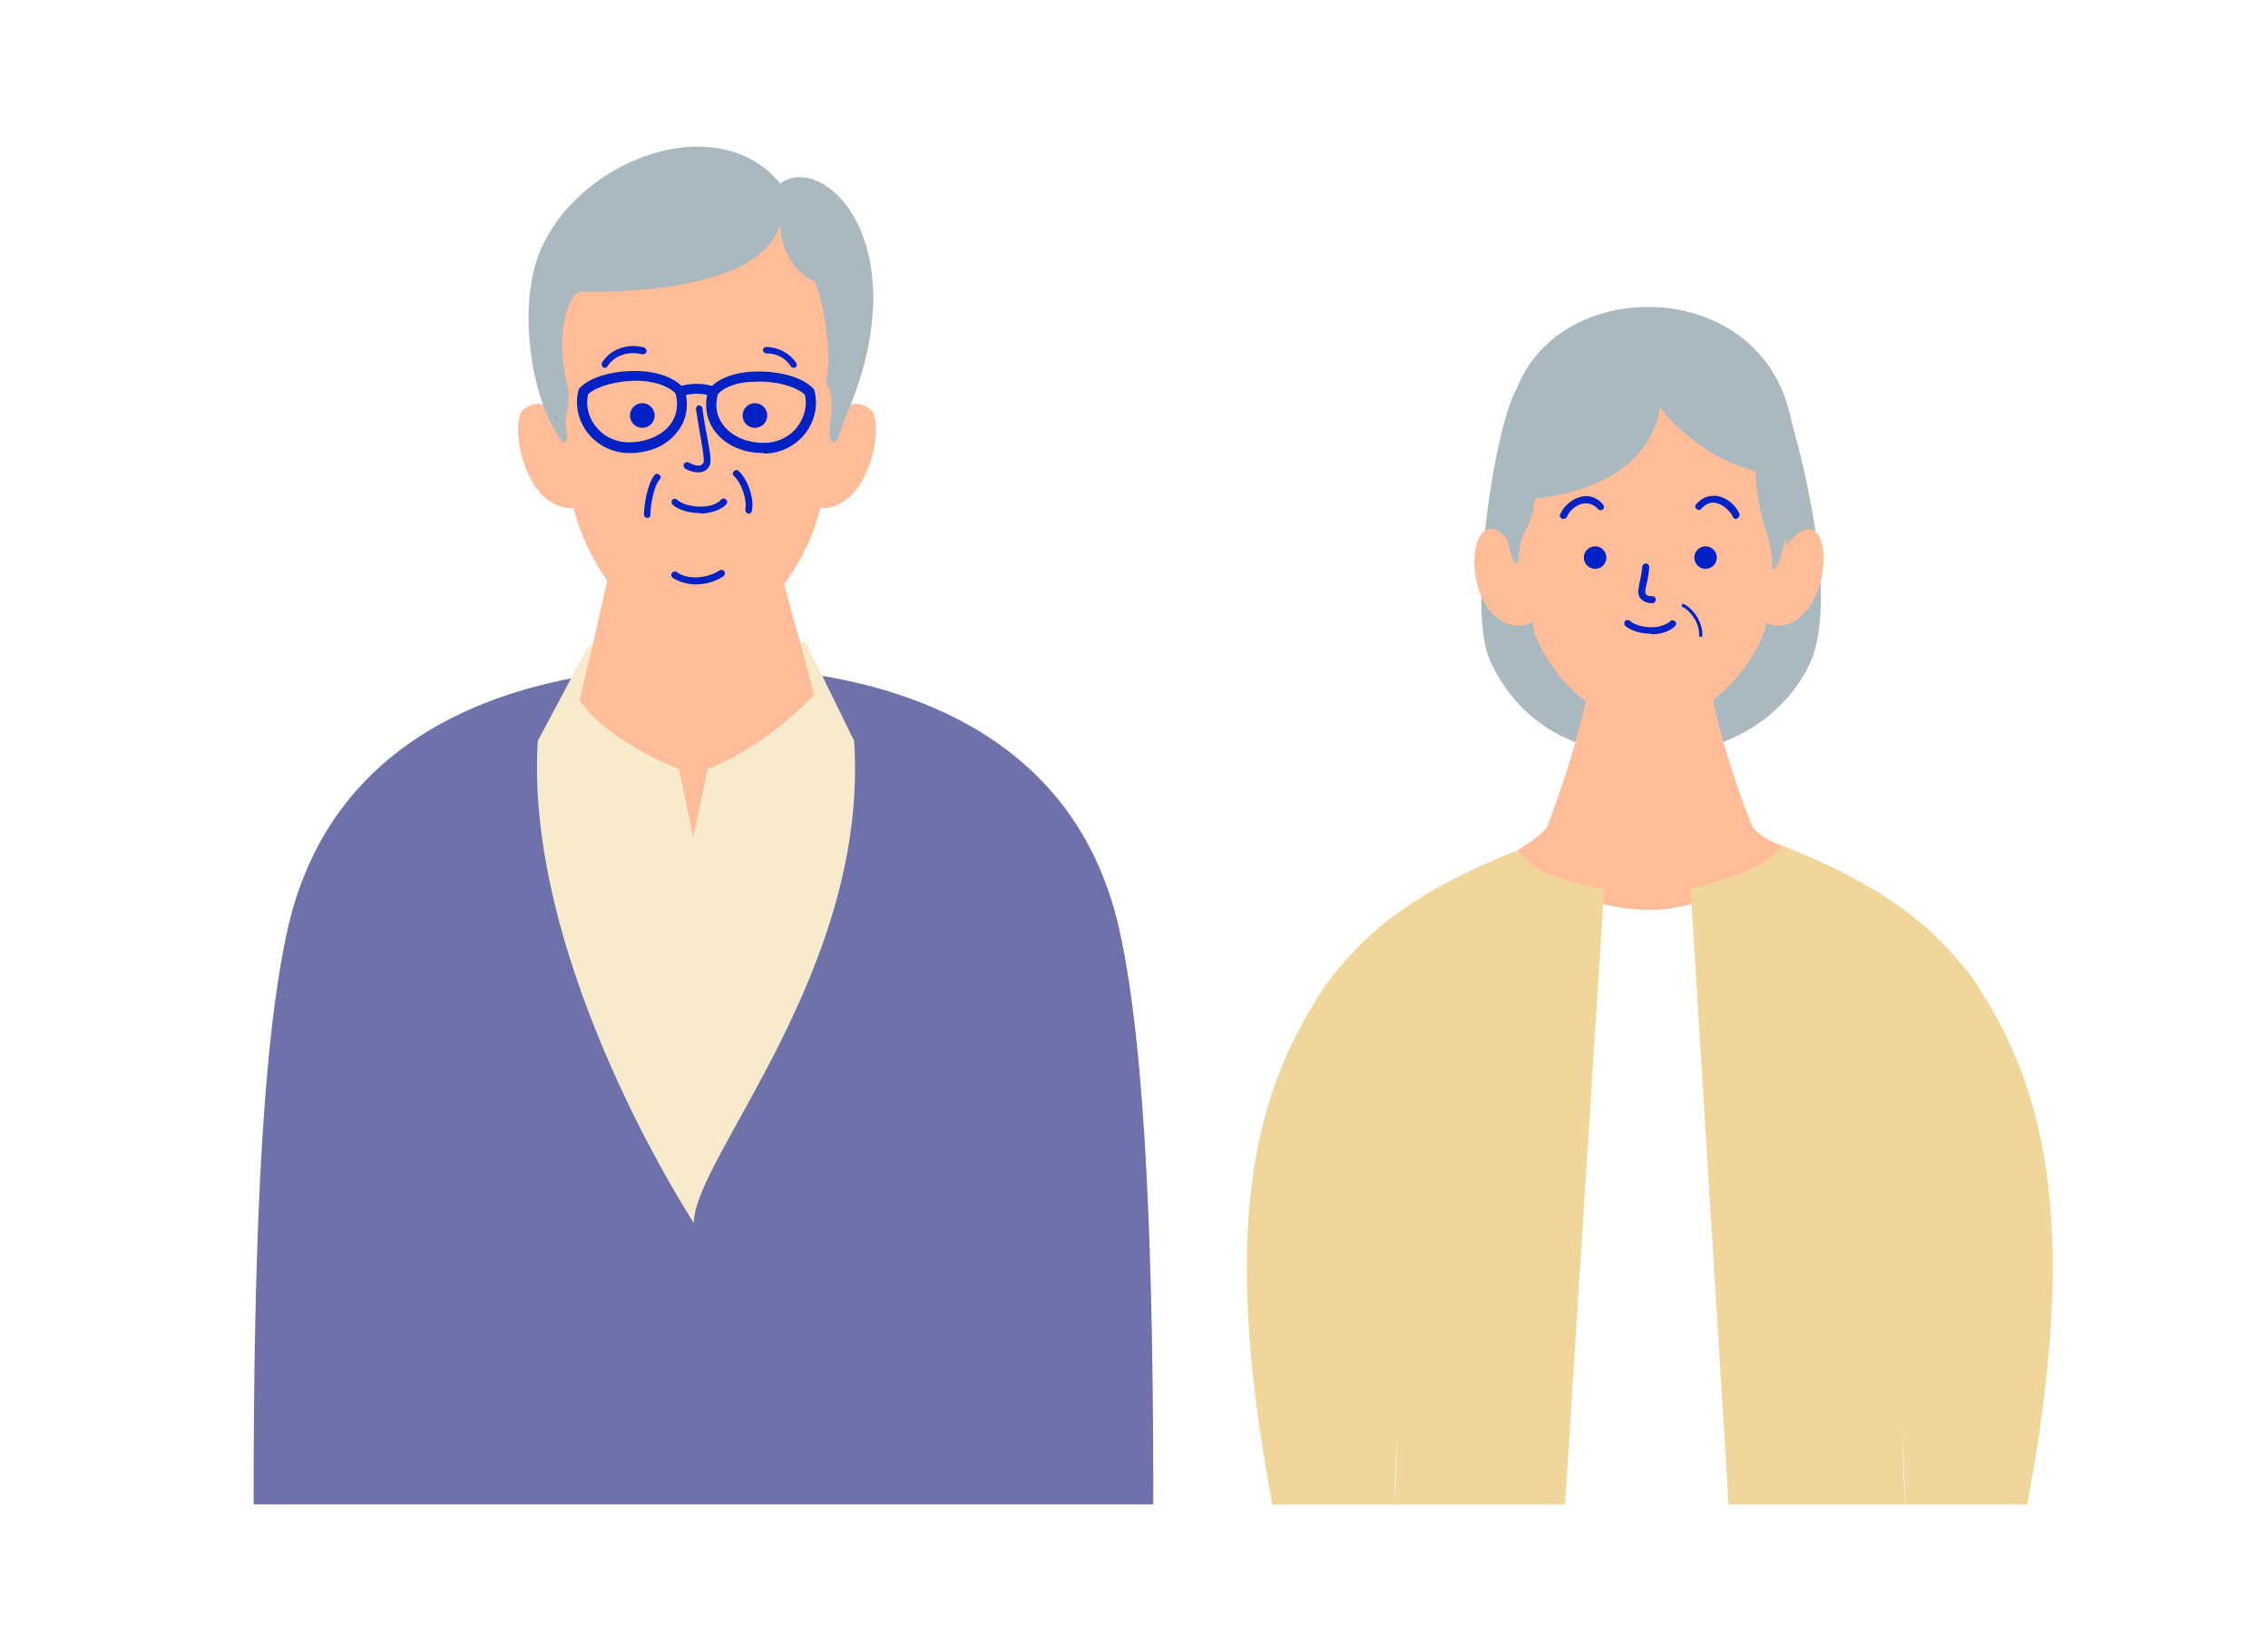 <?xml version="1.0" encoding="utf-8"?>
<!-- Generator: Adobe Illustrator 26.5.0, SVG Export Plug-In . SVG Version: 6.00 Build 0)  -->
<svg version="1.1" id="レイヤー_1" xmlns="http://www.w3.org/2000/svg" xmlns:xlink="http://www.w3.org/1999/xlink" x="0px"
	 y="0px" viewBox="0 0 423 308" style="enable-background:new 0 0 423 308;" xml:space="preserve">
<style type="text/css">
	.st0{fill:#FFFFFF;}
	.st1{fill:#6F72AA;}
	.st2{fill:#F8EACC;}
	.st3{fill:#FFBC99;}
	.st4{fill:#0022C4;}
	.st5{fill:#AAB8BF;}
	.st6{fill:url(#SVGID_1_);}
	.st7{fill:#F0D69A;}
</style>
<g id="about_img06" transform="translate(-680 -2164)">
	<rect id="長方形_1137" x="680" y="2164" class="st0" width="423" height="308"/>
</g>
<g>
	<g>
		<path class="st1" d="M131.2,124.3c35.8,0,69.2,12.3,77.5,48.8c5.2,23,6.4,63.9,6.4,107.5H47.3c0-43.6,1.2-84.6,6.4-107.5
			C62,136.6,95.5,124.3,131.2,124.3z"/>
		<path class="st2" d="M150.4,120l8.9,18.2c2.8,42.7-29.9,77.9-29.9,89.9c0,0-31.7-48.3-29.1-89.9l9.2-17.3
			C114.5,117.9,143.4,117.2,150.4,120z"/>
		<path class="st3" d="M151.8,129.6c-1.6-7.7-11.2-37.4-9.7-43.4l-25.5,0.5c0,10-7.9,41-8.5,43.8c3,5.2,13.1,11,18.5,12.9l2.7,12.7
			l2.7-12.7C137.1,141.6,145.8,136.2,151.8,129.6z"/>
		<path class="st3" d="M129.9,34.5c22.8,0,28.1,31.6,26,44.1c1.1-3.2,3.9-4.3,6.5-2.2s0.1,18.6-9.4,18.4c-1.7,7.3-9.1,23.3-23,23.3
			s-21.3-16-23-23.3c-9.6,0.2-12-16.3-9.4-18.4s5.4-1,6.5,2.2C101.9,66.1,107.2,34.5,129.9,34.5z"/>
		<g>
			<g>
				<path class="st4" d="M132.6,73.9c-1.8-0.8-4.5-0.4-5.4,0l-0.8-1.7c1.4-0.6,4.6-1,6.9,0L132.6,73.9z"/>
			</g>
			<path class="st4" d="M117.5,84.5c-0.1,0-0.1,0-0.2,0c-3.1,0-6-1.5-7.8-3.9c-1.7-2.3-2.3-5.2-1.6-7.8c0-0.1,0.1-0.3,0.2-0.4
				c2.2-2.4,7.1-3.3,10.8-3.2c3.9,0.1,7,1.3,8.6,3.2c0.1,0.1,0.1,0.2,0.2,0.3c0.8,2.8,0.4,5.5-1.2,7.6
				C124.6,83,121.3,84.5,117.5,84.5z M109.7,73.5c-0.5,2,0,4.2,1.3,5.9c1.5,2,3.8,3.1,6.3,3.1c3.1,0,6.1-1.2,7.7-3.3
				c1.2-1.6,1.6-3.6,1-5.8c-1.3-1.4-3.9-2.3-7.1-2.4C115.1,71,111.4,72,109.7,73.5z"/>
			<path class="st4" d="M142.3,84.5c-3.7,0-7.1-1.5-9-4.1c-1.6-2.2-2-4.9-1.2-7.6c0-0.1,0.1-0.2,0.2-0.3c1.6-1.9,4.7-3.1,8.6-3.2
				c3.8-0.1,8.6,0.8,10.8,3.2c0.1,0.1,0.2,0.2,0.2,0.4c0.7,2.6,0.1,5.5-1.6,7.8c-1.8,2.4-4.7,3.9-7.8,3.9
				C142.4,84.5,142.4,84.5,142.3,84.5z M133.9,73.5c-0.6,2.1-0.3,4.1,1,5.8c1.6,2.1,4.4,3.3,7.5,3.3h0.1c2.6,0,4.9-1.2,6.3-3.1
				c1.3-1.8,1.8-4,1.3-5.9c-1.6-1.5-5.5-2.6-9.2-2.4C137.7,71.2,135.2,72.1,133.9,73.5z"/>
		</g>
		<path class="st5" d="M154,71.2c2.3,3.7,0,9,0.9,10.7c1,1.7,1.4-0.2,2.5-3.4c14.5-32.5-3.5-50.3-11.9-44.3
			c-11.6-14.1-37.5-4.7-44.8,12.7c-4,9.7-2.1,26.5,3.8,35c1.5,1.8,1.4-0.5,1-2.5c-0.3-1.6,1.2-4.1,0.2-8.1c-2.3-9.2,0.5-17,2.6-16.9
			c6.4,0.2,33.9,0,37.2-12.7c0,4.8,2.8,9.2,6.2,10.7C153.1,53.2,155.5,66.7,154,71.2z"/>
		<g>
			
				<linearGradient id="SVGID_1_" gradientUnits="userSpaceOnUse" x1="-44.704" y1="605.207" x2="-44.357" y2="605.207" gradientTransform="matrix(0.997 -8.054674e-02 8.054674e-02 0.997 99.362 -528.85)">
				<stop  offset="0" style="stop-color:#303560"/>
				<stop  offset="1" style="stop-color:#4677BB"/>
			</linearGradient>
			<path class="st6" d="M104,78.5c-0.1-0.4-0.3-0.7-0.4-1C103.7,77.9,103.8,78.2,104,78.5z"/>
		</g>
	</g>
	<circle class="st4" cx="119.8" cy="77.5" r="2.3"/>
	<circle class="st4" cx="140.8" cy="77.5" r="2.3"/>
	<path class="st4" d="M130.2,88.1c-1.2,0-2.3-0.6-2.4-0.7c-0.3-0.2-0.4-0.6-0.2-0.9c0.2-0.3,0.6-0.4,0.9-0.2
		c0.4,0.2,1.4,0.7,2.1,0.5c0.3-0.1,0.4-0.2,0.6-0.5c0.2-0.4-0.1-2.1-0.4-4c-0.3-1.6-0.6-3.6-1-6c0-0.3,0.2-0.7,0.5-0.7
		s0.7,0.2,0.7,0.5c0.3,2.4,0.7,4.4,1,6c0.5,2.7,0.7,4,0.3,4.8c-0.3,0.6-0.8,1-1.4,1.1C130.7,88.1,130.5,88.1,130.2,88.1z"/>
	<path class="st4" d="M130.6,95.7c-2.1,0-4.1-0.6-5.2-1.6c-0.2-0.2-0.2-0.6,0-0.9c0.2-0.2,0.6-0.2,0.9,0c0.8,0.8,2.6,1.3,4.4,1.3
		c1.7,0,3.1-0.5,3.8-1.3c0.2-0.3,0.6-0.3,0.9,0c0.3,0.2,0.3,0.6,0,0.9c-0.9,1-2.7,1.6-4.7,1.7C130.7,95.7,130.6,95.7,130.6,95.7z"/>
	<path class="st4" d="M120.7,96.6c-0.3,0-0.6-0.3-0.6-0.6c0-1.5,0.6-5.8,2-7.4c0.2-0.3,0.6-0.3,0.9,0c0.3,0.2,0.3,0.6,0,0.9
		c-1.1,1.2-1.7,4.9-1.7,6.5C121.4,96.3,121.1,96.6,120.7,96.6z"/>
	<path class="st4" d="M139.7,95.8c-0.1,0-0.1,0-0.2,0c-0.3-0.1-0.5-0.4-0.5-0.8c0.4-1.7-0.7-4.9-2.1-6.2c-0.3-0.2-0.3-0.6,0-0.9
		c0.2-0.3,0.6-0.3,0.9,0c1.6,1.4,3,5.2,2.4,7.5C140.2,95.6,139.9,95.8,139.7,95.8z"/>
	<path class="st4" d="M112.8,68.6c-0.1,0-0.2,0-0.3-0.1c-0.3-0.2-0.4-0.6-0.2-0.9c1.6-2.5,4.7-3.6,7.8-2.8c0.3,0.1,0.5,0.4,0.5,0.8
		c-0.1,0.3-0.4,0.5-0.8,0.5c-2.1-0.6-5-0.1-6.5,2.2C113.2,68.5,113,68.6,112.8,68.6z"/>
	<path class="st4" d="M148,68.6c-0.2,0-0.4-0.1-0.5-0.3c-1-1.5-2.6-2.4-4.6-2.4c-0.3,0-0.6-0.3-0.6-0.6c0-0.3,0.3-0.6,0.6-0.6
		c2.4,0.1,4.4,1.2,5.6,3c0.2,0.3,0.1,0.7-0.2,0.9C148.3,68.5,148.2,68.6,148,68.6z"/>
	<path class="st4" d="M129.8,109c-1.5,0-3-0.4-4.3-1.2c-0.3-0.2-0.4-0.6-0.2-0.9c0.2-0.3,0.6-0.4,0.9-0.2c2.2,1.6,5.9,1.1,8-0.3
		c0.3-0.2,0.7-0.1,0.9,0.2c0.2,0.3,0.1,0.7-0.2,0.9C133.6,108.4,131.7,109,129.8,109z"/>
</g>
<g>
	<g>
		<path class="st5" d="M283,72.3c-4.1,6.3-9.5,41.2-5.1,50.9s13.6,17.6,29.7,17.6c19.9,0,28.8-12.7,30.8-19.3
			c4-13.4-3.1-38.9-4.5-43.7L283,72.3z"/>
		<rect x="291.9" y="158.3" class="st0" width="30.4" height="122.3"/>
		<g>
			<g>
				<path class="st7" d="M247.6,183.2c-13,19.2-20.5,43.3-10.3,97.4H260l1.5-35.9C261.5,244.7,261.8,188.6,247.6,183.2z"/>
				<path class="st3" d="M318.1,117.1c-0.6,9.6,4.2,25.9,8.7,37c0.4,0.9,2.8,2.8,5.6,3.6c0.5,1.8-11.2,12-24.7,12
					s-23.1-7.6-24.7-11.1c3-1.8,5.2-3.6,5.6-4.5c4.2-11.1,9.3-27.4,8.7-37C297.3,117.1,318.1,117.1,318.1,117.1z"/>
				<g>
					<path class="st3" d="M306.5,63.3c-28.7,0-23.3,39.1-25,37.6c-0.9-0.8-1.7-1.7-2.2-1.9c-2.9-1.6-4.8,2.4-4.2,7.7
						c0.8,7.4,5.9,11.7,10.7,9.4c0.5,5.2,9.2,19,21.8,19c12.7,0,21.8-15.1,21.8-19c4.7,2.4,9.8-2.7,10.6-10c0.6-5.3-1.2-8.6-4.1-7
						c-0.6,0.3-1.7,1.5-2.7,2.5C331.9,102.6,339.9,63.3,306.5,63.3z"/>
				</g>
				<path class="st7" d="M355.4,280.6c-3.4-36.4,12.4-68.3,12.4-98.3c-7.1-9.2-15.4-16.6-35.4-24.6c-2.9,4-9.6,6.4-17.1,8l7.1,114.9
					H355.4"/>
				<path class="st7" d="M291.9,280.6l7.3-114.9c-6.6-0.9-12.8-2.6-16.2-7.1c-20,8-28.3,15.4-35.4,24.6c0,30,15.8,61,12.4,97.4
					H291.9z"/>
			</g>
			<path class="st5" d="M286.3,93c-1,6.9-2.6,5-3.1,11.1c-0.5,5.9-6.8-15.5-0.2-31.9c8.4-21,45.2-20.5,50.9,5.4
				c2.2,9.9-1.4,29.7-3.4,28.6c0.4-3.2-1.4-7.9-1.6-8.7c-0.9-3.1-1.3-6.3-1.5-9.6c-9.4-2.4-16.7-9.8-17.8-12.1
				C307.5,90.2,290.7,92.5,286.3,93z"/>
		</g>
		<path class="st7" d="M367.8,182.3c13,19.2,20.5,44.2,10.3,98.3h-22.7l-1.5-36.9C353.9,243.8,353.6,187.6,367.8,182.3z"/>
	</g>
	<circle class="st4" cx="297.5" cy="104" r="2.1"/>
	<circle class="st4" cx="318.1" cy="104" r="2.1"/>
	<path class="st4" d="M308,112.5c-0.7,0-1.8-0.3-2.3-1.3c-0.3-0.7-0.1-1.5,0.1-2.6c0.2-0.8,0.4-1.7,0.5-2.9c0-0.3,0.3-0.6,0.7-0.6
		c0.3,0,0.6,0.3,0.6,0.7c-0.1,1.3-0.3,2.3-0.5,3.1c-0.2,0.8-0.3,1.5-0.2,1.8c0.2,0.6,1.2,0.5,1.2,0.5c0.4,0,0.7,0.2,0.7,0.6
		s-0.2,0.7-0.6,0.7C308.2,112.5,308.1,112.5,308,112.5z"/>
	<path class="st4" d="M307.9,118.2c-2,0-3.8-0.6-4.8-1.5c-0.2-0.2-0.2-0.6,0-0.9c0.2-0.2,0.6-0.2,0.9,0c0.7,0.7,2.4,1.2,4,1.2
		c1.5,0,2.8-0.5,3.5-1.1c0.2-0.3,0.6-0.3,0.9,0c0.3,0.2,0.3,0.6,0,0.9c-0.9,0.9-2.5,1.5-4.4,1.5C308,118.2,308,118.2,307.9,118.2z"
		/>
	<path class="st4" d="M291.6,96.8c-0.1,0-0.2,0-0.3-0.1c-0.3-0.1-0.5-0.5-0.3-0.8c0.6-1.4,2.2-3,4.2-3.3c1-0.2,2.5,0,3.8,1.5
		c0.2,0.3,0.2,0.7,0,0.9c-0.3,0.2-0.7,0.2-0.9,0c-0.8-0.9-1.7-1.2-2.7-1.1c-1.5,0.2-2.8,1.5-3.2,2.6C292,96.7,291.8,96.8,291.6,96.8
		z"/>
	<path class="st4" d="M323.8,96.8c-0.2,0-0.5-0.1-0.6-0.4c-0.5-1.1-1.8-2.3-3.2-2.6c-1-0.2-1.9,0.2-2.7,1.1c-0.2,0.3-0.6,0.3-0.9,0
		c-0.3-0.2-0.3-0.6,0-0.9c1.3-1.5,2.8-1.6,3.8-1.5c2,0.3,3.6,1.9,4.2,3.3c0.1,0.3,0,0.7-0.3,0.8C323.9,96.8,323.9,96.8,323.8,96.8z"
		/>
	<path class="st4" d="M317.2,118.8L317.2,118.8c-0.2,0-0.3-0.2-0.3-0.3c0.1-2.2-1.5-4.5-3.1-5.3c-0.2-0.1-0.2-0.3-0.1-0.4
		c0.1-0.2,0.3-0.2,0.4-0.1c2.1,1.1,3.5,3.7,3.4,5.9C317.5,118.7,317.4,118.8,317.2,118.8z"/>
</g>
</svg>
